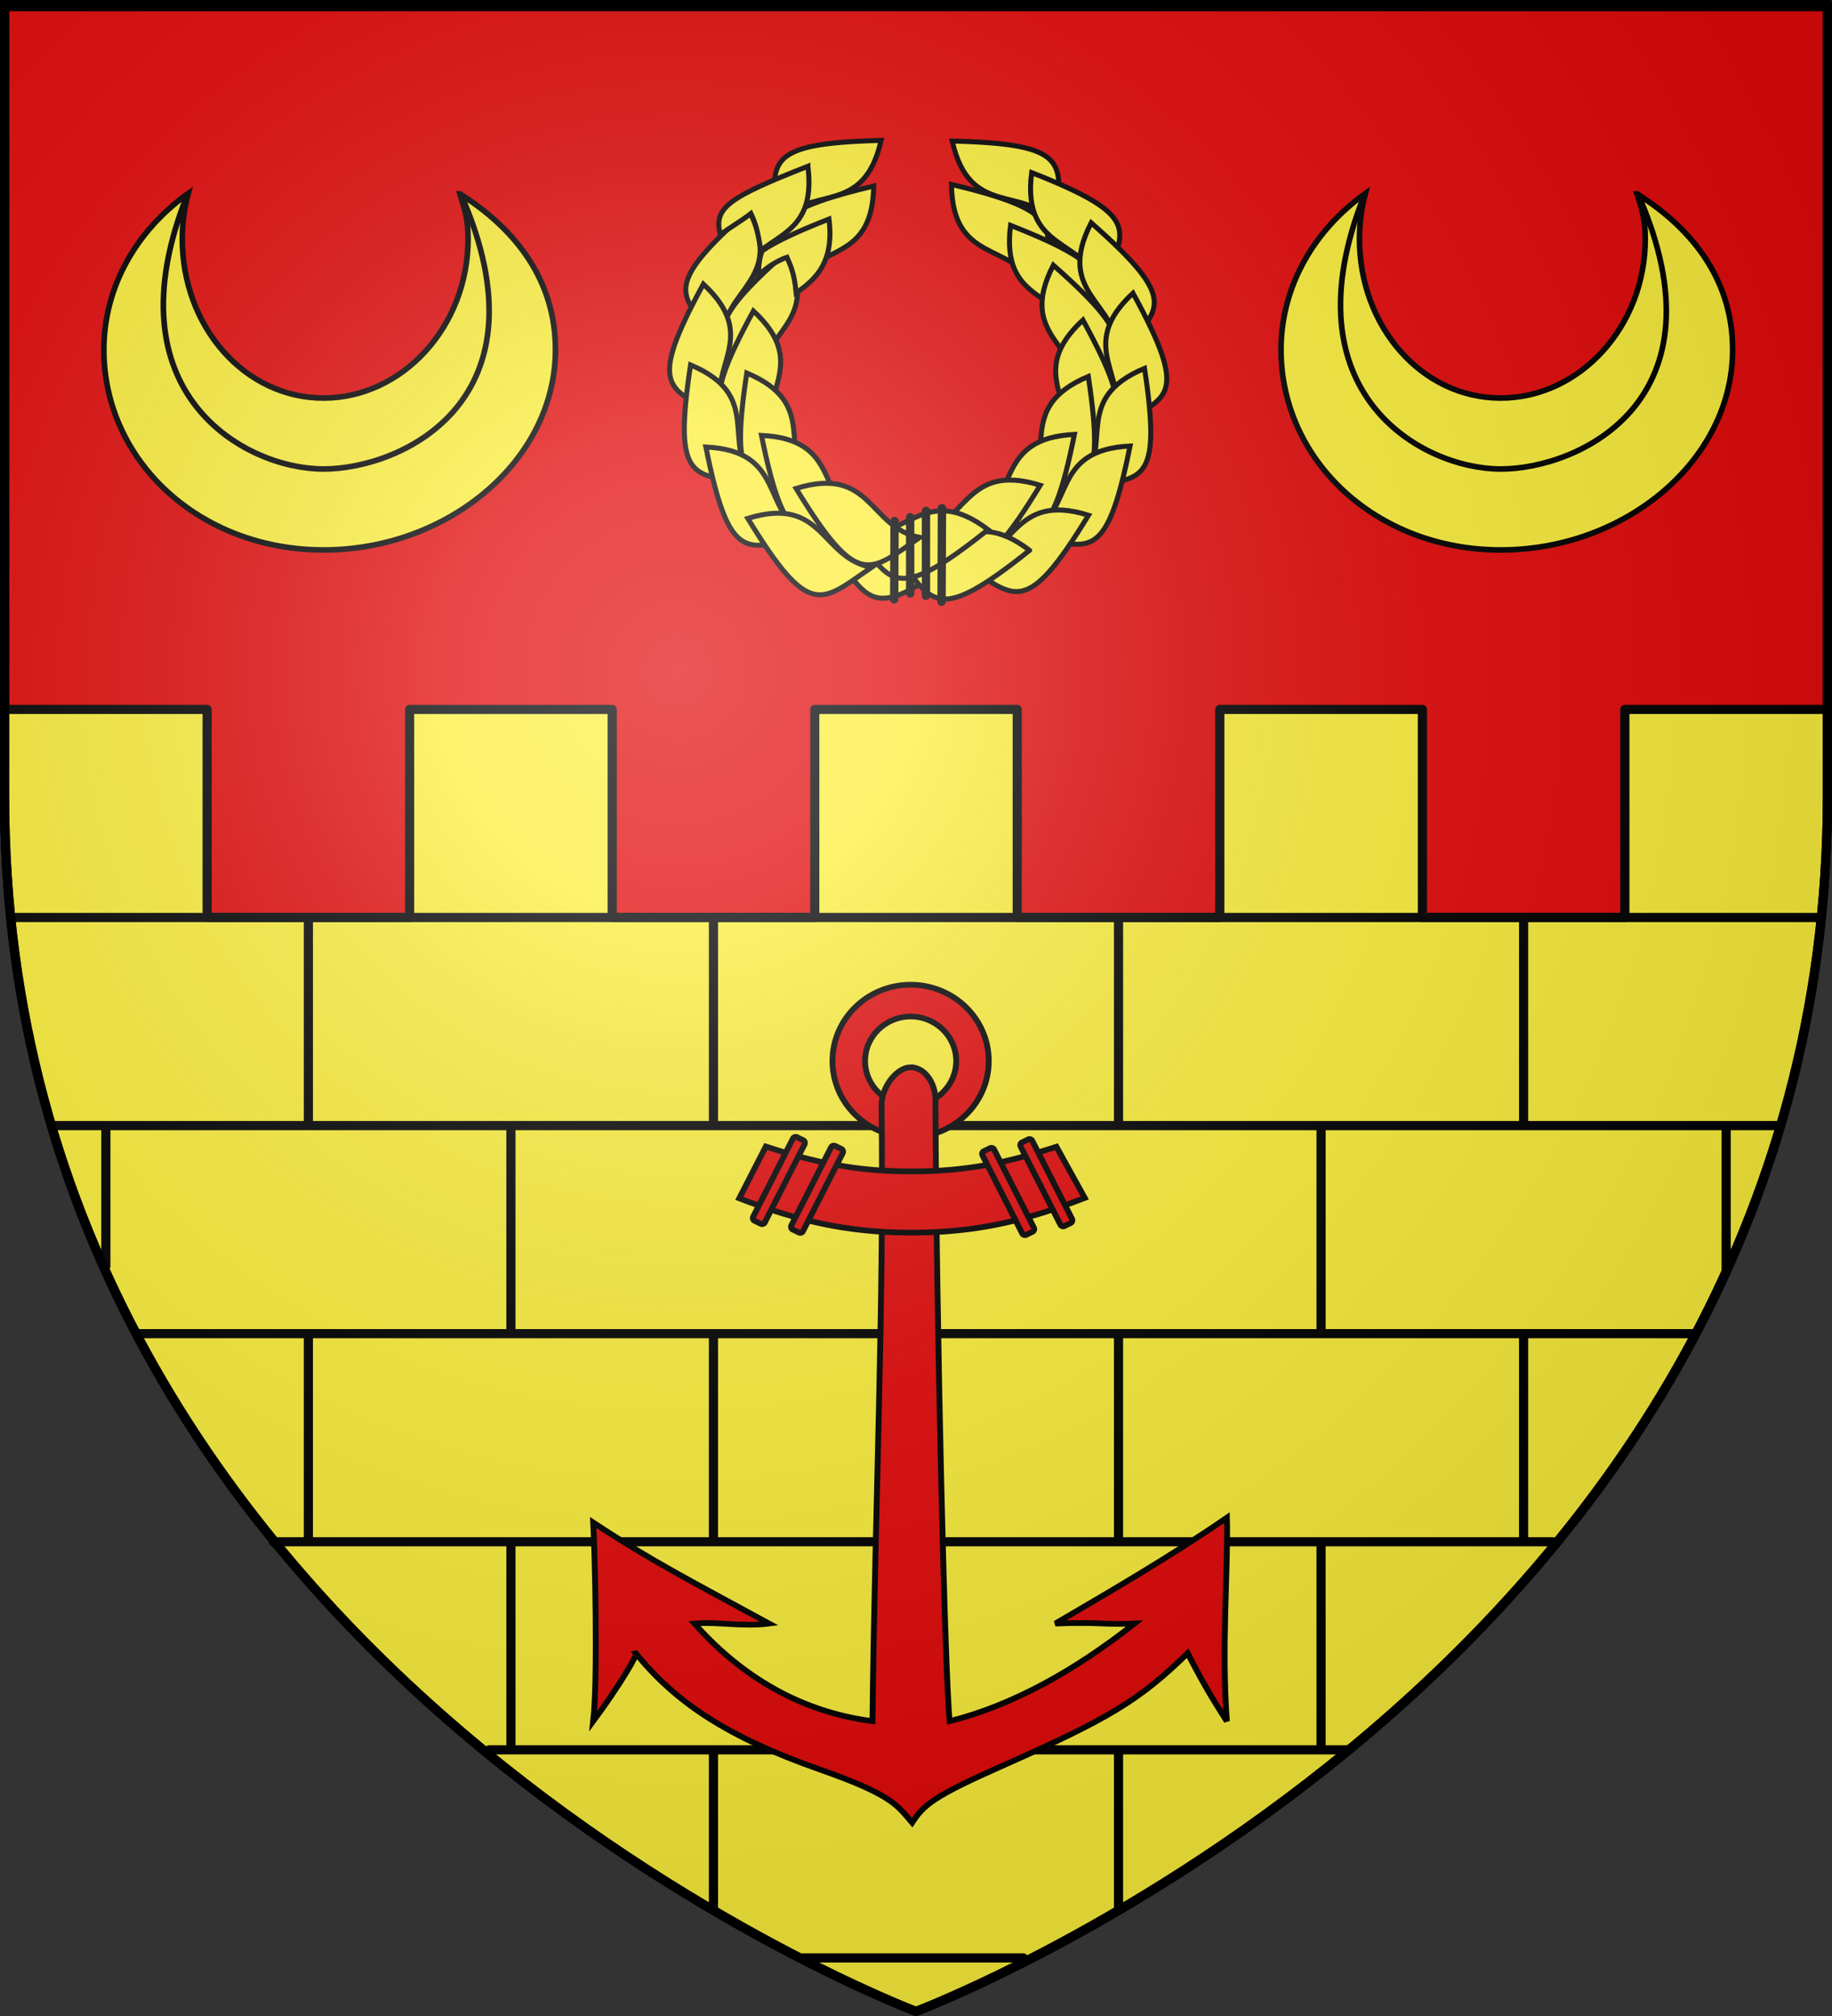 <?xml version="1.0" encoding="UTF-8" standalone="no"?>
<svg
   xmlns:dc="http://purl.org/dc/elements/1.1/"
   xmlns:cc="http://creativecommons.org/ns#"
   xmlns:rdf="http://www.w3.org/1999/02/22-rdf-syntax-ns#"
   xmlns:svg="http://www.w3.org/2000/svg"
   xmlns="http://www.w3.org/2000/svg"
   xmlns:xlink="http://www.w3.org/1999/xlink"
   xmlns:sodipodi="http://sodipodi.sourceforge.net/DTD/sodipodi-0.dtd"
   xmlns:inkscape="http://www.inkscape.org/namespaces/inkscape"
   height="660"
   width="600"
   version="1.0"
   id="svg2"
   sodipodi:version="0.32"
   inkscape:version="0.48.0 r9654"
   sodipodi:docname="Blason_ville_fr_Pérignat-sur-Allier_(Puy-de-Dôme).svg"
   inkscape:export-filename="/Users/olivier/Desktop/Blason Rouge/Blason_Vide_3D.png"
   inkscape:export-xdpi="144"
   inkscape:export-ydpi="144"
   inkscape:output_extension="org.inkscape.output.svg.inkscape">
  <rect width="100%" height="100%" fill="#333333" stroke="none"/>
  <sodipodi:namedview
     inkscape:window-height="1014"
     inkscape:window-width="1920"
     inkscape:pageshadow="2"
     inkscape:pageopacity="1"
     guidetolerance="10.0"
     gridtolerance="10.0"
     objecttolerance="10.0"
     borderopacity="1.0"
     bordercolor="#666666"
     pagecolor="#ffffff"
     id="base"
     showgrid="false"
     height="660px"
     inkscape:zoom="1.2318182"
     inkscape:cx="285.79336"
     inkscape:cy="330"
     inkscape:window-x="-4"
     inkscape:window-y="-4"
     inkscape:current-layer="layer3"
     inkscape:window-maximized="1"
     showguides="true"
     inkscape:guide-bbox="true" />
  <desc
     id="desc4">Flag of Canton of Valais (Wallis)</desc>
  <defs
     id="defs6">
    <inkscape:perspective
       sodipodi:type="inkscape:persp3d"
       inkscape:vp_x="0 : 330 : 1"
       inkscape:vp_y="0 : 1000 : 0"
       inkscape:vp_z="600 : 330 : 1"
       inkscape:persp3d-origin="300 : 220 : 1"
       id="perspective2491" />
    <linearGradient
       id="linearGradient2893">
      <stop
         style="stop-color:white;stop-opacity:0.314;"
         offset="0"
         id="stop2895" />
      <stop
         id="stop2897"
         offset="0.19"
         style="stop-color:white;stop-opacity:0.251;" />
      <stop
         style="stop-color:#6b6b6b;stop-opacity:0.125;"
         offset="0.6"
         id="stop2901" />
      <stop
         style="stop-color:black;stop-opacity:0.125;"
         offset="1"
         id="stop2899" />
    </linearGradient>
    <linearGradient
       id="linearGradient2885">
      <stop
         id="stop2887"
         offset="0"
         style="stop-color:white;stop-opacity:1;" />
      <stop
         style="stop-color:white;stop-opacity:1;"
         offset="0.229"
         id="stop2891" />
      <stop
         id="stop2889"
         offset="1"
         style="stop-color:black;stop-opacity:1;" />
    </linearGradient>
    <linearGradient
       id="linearGradient2955">
      <stop
         id="stop2867"
         offset="0"
         style="stop-color:#fd0000;stop-opacity:1;" />
      <stop
         style="stop-color:#e77275;stop-opacity:0.659;"
         offset="0.5"
         id="stop2873" />
      <stop
         style="stop-color:black;stop-opacity:0.323;"
         offset="1"
         id="stop2959" />
    </linearGradient>
    <radialGradient
       inkscape:collect="always"
       xlink:href="#linearGradient2955"
       id="radialGradient2961"
       cx="225.524"
       cy="218.901"
       fx="225.524"
       fy="218.901"
       r="300"
       gradientTransform="matrix(-4.167939e-4,2.183,-1.884,-3.599562e-4,615.597,-289.121)"
       gradientUnits="userSpaceOnUse" />
    <polygon
       id="star"
       transform="scale(53,53)"
       points="0,-1 0.588,0.809 -0.951,-0.309 0.951,-0.309 -0.588,0.809 0,-1 " />
    <clipPath
       id="clip">
      <path
         d="M 0,-200 L 0,600 L 300,600 L 300,-200 L 0,-200 z "
         id="path10" />
    </clipPath>
    <radialGradient
       inkscape:collect="always"
       xlink:href="#linearGradient2955"
       id="radialGradient1911"
       gradientUnits="userSpaceOnUse"
       gradientTransform="matrix(-4.167939e-4,2.183,-1.884,-3.599562e-4,615.597,-289.121)"
       cx="225.524"
       cy="218.901"
       fx="225.524"
       fy="218.901"
       r="300" />
    <radialGradient
       inkscape:collect="always"
       xlink:href="#linearGradient2955"
       id="radialGradient2865"
       gradientUnits="userSpaceOnUse"
       gradientTransform="matrix(0,1.749,-1.593,-1.049767e-7,551.788,-191.29)"
       cx="225.524"
       cy="218.901"
       fx="225.524"
       fy="218.901"
       r="300" />
    <radialGradient
       inkscape:collect="always"
       xlink:href="#linearGradient2955"
       id="radialGradient2871"
       gradientUnits="userSpaceOnUse"
       gradientTransform="matrix(0,1.386,-1.323,-5.741131e-8,-158.082,-109.541)"
       cx="225.524"
       cy="218.901"
       fx="225.524"
       fy="218.901"
       r="300" />
    <radialGradient
       inkscape:collect="always"
       xlink:href="#linearGradient2893"
       id="radialGradient3163"
       gradientUnits="userSpaceOnUse"
       gradientTransform="matrix(1.353,0,0,1.349,-77.629,-85.747)"
       cx="221.445"
       cy="226.331"
       fx="221.445"
       fy="226.331"
       r="300" />
    <inkscape:perspective
       id="perspective3686"
       inkscape:persp3d-origin="372.04724 : 350.78739 : 1"
       inkscape:vp_z="744.09448 : 526.18109 : 1"
       inkscape:vp_y="0 : 1000 : 0"
       inkscape:vp_x="0 : 526.18109 : 1"
       sodipodi:type="inkscape:persp3d" />
    <inkscape:perspective
       id="perspective2969"
       inkscape:persp3d-origin="372.04724 : 350.78739 : 1"
       inkscape:vp_z="744.09448 : 526.18109 : 1"
       inkscape:vp_y="0 : 1000 : 0"
       inkscape:vp_x="0 : 526.18109 : 1"
       sodipodi:type="inkscape:persp3d" />
    <inkscape:perspective
       sodipodi:type="inkscape:persp3d"
       inkscape:vp_x="0 : 0.5 : 1"
       inkscape:vp_y="0 : 1000 : 0"
       inkscape:vp_z="1 : 0.5 : 1"
       inkscape:persp3d-origin="0.5 : 0.33333333 : 1"
       id="perspective7814" />
    <inkscape:perspective
       id="perspective2969-4"
       inkscape:persp3d-origin="372.04724 : 350.78739 : 1"
       inkscape:vp_z="744.09448 : 526.18109 : 1"
       inkscape:vp_y="0 : 1000 : 0"
       inkscape:vp_x="0 : 526.18109 : 1"
       sodipodi:type="inkscape:persp3d" />
  </defs>
  <g
     inkscape:groupmode="layer"
     id="layer3"
     inkscape:label="Fond écu"
     style="display:inline">
    <path
       id="path2855"
       style="fill:#e20909;fill-opacity:1;fill-rule:evenodd;stroke:#000000;stroke-width:3;stroke-linecap:butt;stroke-linejoin:miter;stroke-miterlimit:4;stroke-opacity:1;stroke-dasharray:none"
       d="m 300,658.5 c 0,0 298.5,-112.436 298.5,-398.182 0,-285.746 0,-258.818 0,-258.818 l -597,0 0,258.818 C 1.5,546.064 300,658.5 300,658.5 z"
       sodipodi:nodetypes="cccccc"
       inkscape:connector-curvature="0" />
    <path
       style="fill:#fcef3c;fill-opacity:1;fill-rule:nonzero;stroke:#000000;stroke-width:3;stroke-linecap:round;stroke-linejoin:round;stroke-miterlimit:4;stroke-opacity:1;stroke-dasharray:none;stroke-dashoffset:0;display:inline"
       d="M 1.5 232.25 L 1.5 260.312 C 1.5 546.058 300 658.5 300 658.5 C 300 658.5 598.5 546.058 598.5 260.312 L 598.5 232.25 L 532.156 232.25 L 532.156 300.375 L 465.844 300.375 L 465.844 232.25 L 399.5 232.25 L 399.5 300.375 L 333.156 300.375 L 333.156 232.25 L 266.844 232.25 L 266.844 300.375 L 200.5 300.375 L 200.5 232.25 L 134.156 232.25 L 134.156 300.375 L 67.844 300.375 L 67.844 232.25 L 1.5 232.25 z "
       id="path3017" />
    <path
       inkscape:connector-curvature="0"
       sodipodi:nodetypes="cccccccccccccccccccccccccccccccccccccccccccccccccccccccccccccccccccc"
       d="m 160.167,572.867 40.333,0 66.333,0 66.333,0 66.333,0 42.333,0 m -106.667,68.124 -35.167,0 -37.167,0 m -29.167,-16 0,-52.124 m 132.667,52.124 0,-52.124 m 66.333,-68.124 0,68.124 M 300,504.742 l 0,68.124 m -132.667,-68.124 0,68.124 M 89.5,504.742 c 44.222,0 0.444,0 44.667,0 l 66.333,0 66.333,0 66.333,0 66.333,0 66.333,0 c 44.222,0 -1.556,0 42.667,0 m -407.5,0 0,-68.124 m -55.5,0 22.333,0 199,0 132.667,0 132.667,0 22.333,0 m -320.833,68.124 0,-68.124 m 132.667,68.124 0,-68.124 m 132.667,0 0,68.124 M 34.667,368.493 l 0,46.124 m 530.667,-46.124 0,48.124 m -132.667,-48.124 0,68.124 M 300,368.493 l 0,68.124 m -132.667,-68.124 0,68.124 m 331.667,-136.249 0,68.125 m -132.667,-68.125 0,68.125 m -132.667,0 0,-68.125 m -132.667,0 0,68.125 m -83.5,0 50.333,0 199,0 132.667,0 132.667,0 50.333,0 M 3.5,300.369 l 97.5,0 495.5,0"
       style="fill:none;stroke:#000000;stroke-width:3;stroke-linecap:round;stroke-linejoin:round;stroke-miterlimit:4;stroke-opacity:1;stroke-dasharray:none;stroke-dashoffset:0;display:inline"
       id="path3158" />
    <g
       id="layer1-4"
       inkscape:label="Calque 1"
       transform="matrix(0.639,0,0,0.639,77.186,169.866)"
       style="fill:#e20909">
      <g
         inkscape:label="Calque 1"
         id="g11888"
         transform="matrix(3.337,0,0,2.876,83.446,153.011)"
         style="fill:#e20909;stroke:#000000;stroke-width:0.956;stroke-miterlimit:4;stroke-opacity:1;stroke-dasharray:none;display:inline">
        <g
           style="fill:#e20909;stroke:#000000;stroke-width:1.289;stroke-miterlimit:4;stroke-opacity:1;stroke-dasharray:none"
           id="g3661"
           transform="matrix(0.697,0,0,0.789,24.818,26.24)">
          <path
             id="path9478"
             d="m 77.247,4.495 c -9.503,0 -17.215,7.712 -17.215,17.215 0,9.503 7.712,17.215 17.215,17.215 9.503,0 17.215,-7.712 17.215,-17.215 0,-9.503 -7.712,-17.215 -17.215,-17.215 z m 0,7.178 c 5.543,0 10.049,4.494 10.049,10.037 8e-6,5.543 -4.506,10.049 -10.049,10.049 -5.543,0 -10.037,-4.506 -10.037,-10.049 -3e-6,-5.543 4.494,-10.037 10.037,-10.037 z"
             style="fill:#e20909;fill-opacity:1;fill-rule:evenodd;stroke:#000000;stroke-width:1.289;stroke-miterlimit:4;stroke-opacity:1;stroke-dasharray:none"
             inkscape:connector-curvature="0" />
          <path
             sodipodi:nodetypes="ccccccccscscccccccssc"
             id="path11290"
             d="m 77.259,23.134 c -3.022,0 -6.414,4.392 -6.418,8.563 0.575,46.406 -1.509,92.694 -1.995,139.072 -13.761,-1.819 -27.352,-8.346 -39.232,-22.035 4.795,-0.476 10.736,0.769 16.444,0 -16.909,-9.442 -25.752,-14.023 -38.749,-22.811 0.355,6.747 1.065,34.887 0,44.846 5.747,-7.929 10.148,-15.589 9.357,-15.346 8.868,11.216 20.35,18.987 40.618,26.275 15.804,5.683 16.974,8.006 20.294,11.987 2.61,-4.096 4.779,-5.971 19.984,-12.877 23.153,-10.516 30.037,-14.668 40.733,-25.385 3.048,6.124 5.489,10.379 8.639,15.346 -1.234,-16.973 0.323,-34.431 0.014,-45.949 -12.53,8.829 -26.013,16.838 -37.816,23.914 10.12,-0.398 10.234,0.302 17.448,0 -13.193,10.659 -26.896,18.474 -40.722,22.035 -1.013,-9.108 -2.878,-87.161 -3.141,-139.294 0.003,-0.035 -2.03e-4,-0.071 0,-0.107 0.014,-2.872 0.024,-0.439 0.024,-0.664 0,-4.177 -2.456,-7.569 -5.481,-7.569 z"
             style="fill:#e20909;fill-opacity:1;fill-rule:evenodd;stroke:#000000;stroke-width:1.289;stroke-miterlimit:4;stroke-opacity:1;stroke-dasharray:none"
             inkscape:connector-curvature="0" />
          <g
             transform="matrix(0.38,0,0,0.38,-255.084,-53.84)"
             id="g12214"
             style="fill:#e20909;fill-opacity:1;stroke:#000000;stroke-width:3.394;stroke-miterlimit:4;stroke-opacity:1;stroke-dasharray:none">
            <path
               sodipodi:nodetypes="ccsccsc"
               style="fill:#e20909;fill-opacity:1;fill-rule:evenodd;stroke:#000000;stroke-width:3.394;stroke-miterlimit:4;stroke-opacity:1;stroke-dasharray:none;display:inline"
               d="m 790.576,249.656 -15.375,30.781 c 33.274,13.14 61.902,20.375 99.83,20.375 38.177,0 67.034,-7.321 100.486,-20.625 l -16.406,-30.406 c -28.844,9.507 -52.064,14.656 -84.08,14.656 -32.156,0 -55.502,-5.194 -84.455,-14.781 z"
               id="path9483"
               inkscape:connector-curvature="0" />
            <rect
               style="fill:#e20909;fill-opacity:1;fill-rule:evenodd;stroke:#000000;stroke-width:3.394;stroke-miterlimit:4;stroke-opacity:1;stroke-dasharray:none;display:inline"
               id="rect11286"
               width="7.557"
               height="55.421"
               x="-736.609"
               y="638.881"
               transform="matrix(-0.896,0.445,0.445,0.896,0,0)"
               ry="1.651"
               rx="1.626" />
            <rect
               style="fill:#e20909;fill-opacity:1;fill-rule:evenodd;stroke:#000000;stroke-width:3.394;stroke-miterlimit:4;stroke-opacity:1;stroke-dasharray:none;display:inline"
               id="rect11288"
               width="7.557"
               height="55.421"
               x="-714.484"
               y="633.699"
               transform="matrix(-0.896,0.445,0.445,0.896,0,0)"
               ry="1.651"
               rx="1.626" />
            <rect
               style="fill:#e20909;fill-opacity:1;fill-rule:evenodd;stroke:#000000;stroke-width:3.394;stroke-miterlimit:4;stroke-opacity:1;stroke-dasharray:none"
               id="rect10397"
               width="7.557"
               height="55.421"
               x="830.742"
               y="-141.028"
               transform="matrix(0.896,0.445,-0.445,0.896,0,0)"
               ry="1.651"
               rx="1.626" />
            <rect
               style="fill:#e20909;fill-opacity:1;fill-rule:evenodd;stroke:#000000;stroke-width:3.394;stroke-miterlimit:4;stroke-opacity:1;stroke-dasharray:none;display:inline"
               id="rect11284"
               width="7.557"
               height="55.421"
               x="852.867"
               y="-146.211"
               transform="matrix(0.896,0.445,-0.445,0.896,0,0)"
               ry="1.651"
               rx="1.626" />
          </g>
        </g>
      </g>
    </g>
    <g
       id="layer1-9"
       inkscape:label="Calque 1"
       transform="matrix(0.383,0,0,0.383,157.881,-74.456)"
       style="fill:#fcef3c">
      <g
         transform="matrix(1.429,0,0,1.429,158.572,312.371)"
         id="g6890"
         style="fill:#fcef3c">
        <g
           id="g6842"
           style="fill:#fcef3c">
          <path
             inkscape:connector-curvature="0"
             sodipodi:nodetypes="ccc"
             id="path3062"
             d="m 179.491,246.16 c -55.784,44.534 -58.251,32.087 -79.561,2.207 30.642,5.05 41.691,-30.944 79.561,-2.207 z"
             style="fill:#fcef3c;fill-opacity:1;fill-rule:evenodd;stroke:#000000;stroke-width:3;stroke-linecap:butt;stroke-linejoin:miter;stroke-miterlimit:4;stroke-opacity:1;stroke-dasharray:none;display:inline" />
          <g
             style="fill:#fcef3c;fill-opacity:1"
             transform="matrix(0.042,-2.387,-2.387,-0.042,311.916,1194.252)"
             id="g4072">
            <path
               inkscape:connector-curvature="0"
               style="fill:#fcef3c;fill-opacity:1;fill-rule:evenodd;stroke:#000000;stroke-width:1.257;stroke-linecap:butt;stroke-linejoin:miter;stroke-miterlimit:4;stroke-opacity:1;stroke-dasharray:none;display:inline"
               d="m 498.357,68.068 c -0.208,-29.902 -4.911,-27.424 -20.257,-26.484 9.723,8.645 0.917,21.731 20.257,26.484 z"
               id="path3278"
               sodipodi:nodetypes="ccc" />
            <path
               inkscape:connector-curvature="0"
               style="fill:#fcef3c;fill-opacity:1;fill-rule:evenodd;stroke:#000000;stroke-width:1.257;stroke-linecap:butt;stroke-linejoin:miter;stroke-miterlimit:4;stroke-opacity:1;stroke-dasharray:none;display:inline"
               d="M 487.479,68.068 C 481.059,38.862 476.974,42.264 462.159,46.374 c 11.307,6.434 5.415,21.066 25.32,21.694 z"
               id="path3280"
               sodipodi:nodetypes="ccc" />
          </g>
          <g
             transform="matrix(0.488,2.916,2.916,-0.488,-994.404,-2323.903)"
             id="g3282"
             style="fill:#fcef3c;fill-opacity:1;display:inline">
            <path
               inkscape:connector-curvature="0"
               style="fill:#fcef3c;fill-opacity:1;fill-rule:evenodd;stroke:#000000;stroke-width:1.015;stroke-linecap:butt;stroke-linejoin:miter;stroke-miterlimit:4;stroke-opacity:1;stroke-dasharray:none;display:inline"
               d="m 849.822,273.523 c 12.4,20.72 14.656,17.068 24.948,10.125 -10.307,-2.03 -9.544,-14.744 -24.948,-10.125 z"
               id="path3284"
               sodipodi:nodetypes="ccc" />
            <path
               inkscape:connector-curvature="0"
               style="fill:#fcef3c;fill-opacity:1;fill-rule:evenodd;stroke:#000000;stroke-width:1.015;stroke-linecap:butt;stroke-linejoin:miter;stroke-miterlimit:4;stroke-opacity:1;stroke-dasharray:none;display:inline"
               d="m 859.65,267.549 c 12.4,20.72 14.656,17.068 24.948,10.125 -10.307,-2.03 -9.544,-14.744 -24.948,-10.125 z"
               id="path3286"
               sodipodi:nodetypes="ccc" />
          </g>
          <g
             transform="matrix(-0.539,2.907,2.907,0.539,-83.539,-2567.14)"
             id="g3288"
             style="fill:#fcef3c;fill-opacity:1;display:inline">
            <path
               inkscape:connector-curvature="0"
               style="fill:#fcef3c;fill-opacity:1;fill-rule:evenodd;stroke:#000000;stroke-width:1.015;stroke-linecap:butt;stroke-linejoin:miter;stroke-miterlimit:4;stroke-opacity:1;stroke-dasharray:none;display:inline"
               d="m 849.822,273.523 c 12.4,20.72 14.656,17.068 24.948,10.125 -10.307,-2.03 -9.544,-14.744 -24.948,-10.125 z"
               id="path3290"
               sodipodi:nodetypes="ccc" />
            <path
               inkscape:connector-curvature="0"
               style="fill:#fcef3c;fill-opacity:1;fill-rule:evenodd;stroke:#000000;stroke-width:1.015;stroke-linecap:butt;stroke-linejoin:miter;stroke-miterlimit:4;stroke-opacity:1;stroke-dasharray:none;display:inline"
               d="m 859.65,267.549 c 12.4,20.72 14.656,17.068 24.948,10.125 -10.307,-2.03 -9.544,-14.744 -24.948,-10.125 z"
               id="path3292"
               sodipodi:nodetypes="ccc" />
          </g>
          <g
             transform="matrix(-1.5,2.547,2.547,1.5,856.619,-2481.98)"
             id="g3294"
             style="fill:#fcef3c;fill-opacity:1;display:inline">
            <path
               inkscape:connector-curvature="0"
               style="fill:#fcef3c;fill-opacity:1;fill-rule:evenodd;stroke:#000000;stroke-width:1.015;stroke-linecap:butt;stroke-linejoin:miter;stroke-miterlimit:4;stroke-opacity:1;stroke-dasharray:none;display:inline"
               d="m 849.822,273.523 c 12.4,20.72 14.656,17.068 24.948,10.125 -10.307,-2.03 -9.544,-14.744 -24.948,-10.125 z"
               id="path3296"
               sodipodi:nodetypes="ccc" />
            <path
               inkscape:connector-curvature="0"
               style="fill:#fcef3c;fill-opacity:1;fill-rule:evenodd;stroke:#000000;stroke-width:1.015;stroke-linecap:butt;stroke-linejoin:miter;stroke-miterlimit:4;stroke-opacity:1;stroke-dasharray:none;display:inline"
               d="m 859.65,267.549 c 12.4,20.72 14.656,17.068 24.948,10.125 -10.307,-2.03 -9.544,-14.744 -24.948,-10.125 z"
               id="path3298"
               sodipodi:nodetypes="ccc" />
          </g>
          <g
             transform="matrix(-2.281,1.88,1.88,2.281,1709.678,-2083.781)"
             id="g3300"
             style="fill:#fcef3c;fill-opacity:1;display:inline">
            <path
               inkscape:connector-curvature="0"
               style="fill:#fcef3c;fill-opacity:1;fill-rule:evenodd;stroke:#000000;stroke-width:1.015;stroke-linecap:butt;stroke-linejoin:miter;stroke-miterlimit:4;stroke-opacity:1;stroke-dasharray:none;display:inline"
               d="m 849.822,273.523 c 12.4,20.72 14.656,17.068 24.948,10.125 -10.307,-2.03 -9.544,-14.744 -24.948,-10.125 z"
               id="path3302"
               sodipodi:nodetypes="ccc" />
            <path
               inkscape:connector-curvature="0"
               style="fill:#fcef3c;fill-opacity:1;fill-rule:evenodd;stroke:#000000;stroke-width:1.015;stroke-linecap:butt;stroke-linejoin:miter;stroke-miterlimit:4;stroke-opacity:1;stroke-dasharray:none;display:inline"
               d="m 859.65,267.549 c 12.4,20.72 14.656,17.068 24.948,10.125 -10.307,-2.03 -9.544,-14.744 -24.948,-10.125 z"
               id="path3304"
               sodipodi:nodetypes="ccc" />
          </g>
          <g
             transform="matrix(-2.787,0.987,0.987,2.787,2375.274,-1416.837)"
             id="g3306"
             style="fill:#fcef3c;fill-opacity:1;display:inline">
            <path
               inkscape:connector-curvature="0"
               style="fill:#fcef3c;fill-opacity:1;fill-rule:evenodd;stroke:#000000;stroke-width:1.015;stroke-linecap:butt;stroke-linejoin:miter;stroke-miterlimit:4;stroke-opacity:1;stroke-dasharray:none;display:inline"
               d="m 849.822,273.523 c 12.4,20.72 14.656,17.068 24.948,10.125 -10.307,-2.03 -9.544,-14.744 -24.948,-10.125 z"
               id="path3308"
               sodipodi:nodetypes="ccc" />
            <path
               inkscape:connector-curvature="0"
               style="fill:#fcef3c;fill-opacity:1;fill-rule:evenodd;stroke:#000000;stroke-width:1.015;stroke-linecap:butt;stroke-linejoin:miter;stroke-miterlimit:4;stroke-opacity:1;stroke-dasharray:none;display:inline"
               d="m 859.65,267.549 c 12.4,20.72 14.656,17.068 24.948,10.125 -10.307,-2.03 -9.544,-14.744 -24.948,-10.125 z"
               id="path3310"
               sodipodi:nodetypes="ccc" />
          </g>
          <g
             transform="matrix(-2.956,-0.026,-0.026,2.956,2771.122,-560.804)"
             id="g3312"
             style="fill:#fcef3c;fill-opacity:1;display:inline">
            <path
               inkscape:connector-curvature="0"
               style="fill:#fcef3c;fill-opacity:1;fill-rule:evenodd;stroke:#000000;stroke-width:1.015;stroke-linecap:butt;stroke-linejoin:miter;stroke-miterlimit:4;stroke-opacity:1;stroke-dasharray:none;display:inline"
               d="m 849.822,273.523 c 12.4,20.72 14.656,17.068 24.948,10.125 -10.307,-2.03 -9.544,-14.744 -24.948,-10.125 z"
               id="path3314"
               sodipodi:nodetypes="ccc" />
            <path
               inkscape:connector-curvature="0"
               style="fill:#fcef3c;fill-opacity:1;fill-rule:evenodd;stroke:#000000;stroke-width:1.015;stroke-linecap:butt;stroke-linejoin:miter;stroke-miterlimit:4;stroke-opacity:1;stroke-dasharray:none;display:inline"
               d="m 859.65,267.549 c 12.4,20.72 14.656,17.068 24.948,10.125 -10.307,-2.03 -9.544,-14.744 -24.948,-10.125 z"
               id="path3316"
               sodipodi:nodetypes="ccc" />
          </g>
          <g
             transform="matrix(2.387,0,0,-2.387,-903.311,333.745)"
             style="fill:#fcef3c;fill-opacity:1"
             id="g2897">
            <path
               inkscape:connector-curvature="0"
               style="fill:#fcef3c;fill-opacity:1;fill-rule:evenodd;stroke:#000000;stroke-width:1.257;stroke-linecap:butt;stroke-linejoin:miter;stroke-miterlimit:4;stroke-opacity:1;stroke-dasharray:none;display:inline"
               d="M 469.204,36.49 C 445.835,17.834 444.801,23.048 435.874,35.566 c 12.837,-2.116 17.465,12.963 33.33,0.925 z"
               id="path3320"
               sodipodi:nodetypes="ccc" />
            <path
               inkscape:connector-curvature="0"
               style="fill:#fcef3c;fill-opacity:1;fill-rule:evenodd;stroke:#000000;stroke-width:1.257;stroke-linecap:butt;stroke-linejoin:miter;stroke-miterlimit:4;stroke-opacity:1;stroke-dasharray:none;display:inline"
               d="m 458.794,41.683 c -23.369,-18.657 -24.403,-13.442 -33.33,-0.925 12.837,-2.116 17.465,12.963 33.33,0.925 z"
               id="path3322"
               sodipodi:nodetypes="ccc" />
          </g>
          <g
             transform="translate(-0.8,0)"
             id="g6838"
             style="fill:#fcef3c">
            <path
               inkscape:connector-curvature="0"
               style="fill:#fcef3c;fill-opacity:1;fill-rule:evenodd;stroke:#000000;stroke-width:3;stroke-linecap:butt;stroke-linejoin:miter;stroke-miterlimit:4;stroke-opacity:1;stroke-dasharray:none;display:inline"
               d="M 49.47,43.071 C -4.074,90.274 7.756,94.865 33.481,121.039 33.828,89.986 71.195,85.355 49.47,43.071 z"
               id="path3230"
               sodipodi:nodetypes="ccc" />
            <path
               inkscape:connector-curvature="0"
               style="fill:#fcef3c;fill-opacity:1;fill-rule:evenodd;stroke:#000000;stroke-width:3;stroke-linecap:butt;stroke-linejoin:miter;stroke-miterlimit:4;stroke-opacity:1;stroke-dasharray:none;display:inline"
               d="M 71.831,68.421 C 18.286,115.624 30.116,120.215 55.841,146.389 56.189,115.336 93.555,110.705 71.831,68.421 z"
               id="path3232"
               sodipodi:nodetypes="ccc" />
          </g>
          <g
             transform="matrix(1.5,2.547,-2.547,1.5,-556.619,-2487.388)"
             id="g3240"
             style="fill:#fcef3c;fill-opacity:1;display:inline">
            <path
               inkscape:connector-curvature="0"
               style="fill:#fcef3c;fill-opacity:1;fill-rule:evenodd;stroke:#000000;stroke-width:1.015;stroke-linecap:butt;stroke-linejoin:miter;stroke-miterlimit:4;stroke-opacity:1;stroke-dasharray:none;display:inline"
               d="m 849.822,273.523 c 12.4,20.72 14.656,17.068 24.948,10.125 -10.307,-2.03 -9.544,-14.744 -24.948,-10.125 z"
               id="path3242"
               sodipodi:nodetypes="ccc" />
            <path
               inkscape:connector-curvature="0"
               style="fill:#fcef3c;fill-opacity:1;fill-rule:evenodd;stroke:#000000;stroke-width:1.015;stroke-linecap:butt;stroke-linejoin:miter;stroke-miterlimit:4;stroke-opacity:1;stroke-dasharray:none;display:inline"
               d="m 859.65,267.549 c 12.4,20.72 14.656,17.068 24.948,10.125 -10.307,-2.03 -9.544,-14.744 -24.948,-10.125 z"
               id="path3244"
               sodipodi:nodetypes="ccc" />
          </g>
          <g
             transform="matrix(2.281,1.88,-1.88,2.281,-1410.428,-2085.841)"
             id="g3246"
             style="fill:#fcef3c;fill-opacity:1;display:inline">
            <path
               inkscape:connector-curvature="0"
               style="fill:#fcef3c;fill-opacity:1;fill-rule:evenodd;stroke:#000000;stroke-width:1.015;stroke-linecap:butt;stroke-linejoin:miter;stroke-miterlimit:4;stroke-opacity:1;stroke-dasharray:none;display:inline"
               d="m 849.822,273.523 c 12.4,20.72 14.656,17.068 24.948,10.125 -10.307,-2.03 -9.544,-14.744 -24.948,-10.125 z"
               id="path3248"
               sodipodi:nodetypes="ccc" />
            <path
               inkscape:connector-curvature="0"
               style="fill:#fcef3c;fill-opacity:1;fill-rule:evenodd;stroke:#000000;stroke-width:1.015;stroke-linecap:butt;stroke-linejoin:miter;stroke-miterlimit:4;stroke-opacity:1;stroke-dasharray:none;display:inline"
               d="m 859.65,267.549 c 12.4,20.72 14.656,17.068 24.948,10.125 -10.307,-2.03 -9.544,-14.744 -24.948,-10.125 z"
               id="path3250"
               sodipodi:nodetypes="ccc" />
          </g>
          <g
             transform="matrix(2.787,0.987,-0.987,2.787,-2075.533,-1416.247)"
             id="g3252"
             style="fill:#fcef3c;fill-opacity:1;display:inline">
            <path
               inkscape:connector-curvature="0"
               style="fill:#fcef3c;fill-opacity:1;fill-rule:evenodd;stroke:#000000;stroke-width:1.015;stroke-linecap:butt;stroke-linejoin:miter;stroke-miterlimit:4;stroke-opacity:1;stroke-dasharray:none;display:inline"
               d="m 849.822,273.523 c 12.4,20.72 14.656,17.068 24.948,10.125 -10.307,-2.03 -9.544,-14.744 -24.948,-10.125 z"
               id="path3254"
               sodipodi:nodetypes="ccc" />
            <path
               inkscape:connector-curvature="0"
               style="fill:#fcef3c;fill-opacity:1;fill-rule:evenodd;stroke:#000000;stroke-width:1.015;stroke-linecap:butt;stroke-linejoin:miter;stroke-miterlimit:4;stroke-opacity:1;stroke-dasharray:none;display:inline"
               d="m 859.65,267.549 c 12.4,20.72 14.656,17.068 24.948,10.125 -10.307,-2.03 -9.544,-14.744 -24.948,-10.125 z"
               id="path3256"
               sodipodi:nodetypes="ccc" />
          </g>
          <g
             transform="matrix(2.956,-0.026,0.026,2.956,-2471.135,-558.89)"
             id="g3258"
             style="fill:#fcef3c;fill-opacity:1;display:inline">
            <path
               inkscape:connector-curvature="0"
               style="fill:#fcef3c;fill-opacity:1;fill-rule:evenodd;stroke:#000000;stroke-width:1.015;stroke-linecap:butt;stroke-linejoin:miter;stroke-miterlimit:4;stroke-opacity:1;stroke-dasharray:none;display:inline"
               d="m 849.822,273.523 c 12.4,20.72 14.656,17.068 24.948,10.125 -10.307,-2.03 -9.544,-14.744 -24.948,-10.125 z"
               id="path3260"
               sodipodi:nodetypes="ccc" />
            <path
               inkscape:connector-curvature="0"
               style="fill:#fcef3c;fill-opacity:1;fill-rule:evenodd;stroke:#000000;stroke-width:1.015;stroke-linecap:butt;stroke-linejoin:miter;stroke-miterlimit:4;stroke-opacity:1;stroke-dasharray:none;display:inline"
               d="m 859.65,267.549 c 12.4,20.72 14.656,17.068 24.948,10.125 -10.307,-2.03 -9.544,-14.744 -24.948,-10.125 z"
               id="path3262"
               sodipodi:nodetypes="ccc" />
          </g>
          <g
             style="fill:#fcef3c;fill-opacity:1"
             transform="matrix(0.332,-2.364,-2.364,-0.332,195.078,1210.796)"
             id="g4076">
            <path
               inkscape:connector-curvature="0"
               style="fill:#fcef3c;fill-opacity:1;fill-rule:evenodd;stroke:#000000;stroke-width:1.257;stroke-linecap:butt;stroke-linejoin:miter;stroke-miterlimit:4;stroke-opacity:1;stroke-dasharray:none;display:inline"
               d="m 497.762,98.354 c -4.883,29.502 -9.141,26.318 -24.15,22.989 10.955,-7.017 4.305,-21.32 24.15,-22.989 z"
               id="path3332"
               sodipodi:nodetypes="ccc" />
            <path
               inkscape:connector-curvature="0"
               style="fill:#fcef3c;fill-opacity:1;fill-rule:evenodd;stroke:#000000;stroke-width:1.257;stroke-linecap:butt;stroke-linejoin:miter;stroke-miterlimit:4;stroke-opacity:1;stroke-dasharray:none;display:inline"
               d="M 486.179,98.608 C 477.787,120.024 473.777,122.6 466.007,119.747 L 464.05,111.67 c 5.491,-6.192 6.813,-14.995 22.129,-13.062 z"
               id="path3334"
               sodipodi:nodetypes="cccc" />
          </g>
          <g
             style="fill:#fcef3c;fill-opacity:1"
             transform="matrix(1.5,2.547,-2.547,1.5,-471.274,-2370.476)"
             id="g3454">
            <path
               inkscape:connector-curvature="0"
               style="fill:#fcef3c;fill-opacity:1;fill-rule:evenodd;stroke:#000000;stroke-width:1.015;stroke-linecap:butt;stroke-linejoin:miter;stroke-miterlimit:4;stroke-opacity:1;stroke-dasharray:none;display:inline"
               d="m 791.284,247.994 c -2.728,17.028 -2.499,20.818 2.964,22.289 -0.32,-1.918 -0.237,-4.907 -0.582,-7.498 2.46,0.243 3.677,0.62 7.449,2.031 -0.771,-6.119 0.841,-12.224 -9.831,-16.822 z"
               id="path3448"
               sodipodi:nodetypes="ccccc" />
            <path
               inkscape:connector-curvature="0"
               style="fill:#fcef3c;fill-opacity:1;fill-rule:evenodd;stroke:#000000;stroke-width:1.015;stroke-linecap:butt;stroke-linejoin:miter;stroke-miterlimit:4;stroke-opacity:1;stroke-dasharray:none;display:inline"
               d="m 802.654,249.735 c -1.091,6.807 -1.538,11.562 -1.332,14.91 0.452,0.468 0.998,1.444 3.944,3.207 -0.835,-2.924 -0.483,-5.839 -0.263,-6.858 1.376,0.203 3.208,0.185 7.15,2.045 -0.347,-4.646 -1.281,-9.764 -9.499,-13.304 z"
               id="path3450"
               sodipodi:nodetypes="cccccc" />
          </g>
        </g>
        <g
           id="g6570"
           transform="matrix(1.013,0,0,1.013,-0.02,-0.02)"
           style="fill:#fcef3c">
          <path
             inkscape:connector-curvature="0"
             sodipodi:nodetypes="cc"
             id="path3064"
             d="m 152.702,220.178 0,50.159"
             style="fill:#fcef3c;fill-opacity:1;fill-rule:evenodd;stroke:#000000;stroke-width:4.934;stroke-linecap:round;stroke-linejoin:miter;stroke-miterlimit:4;stroke-opacity:1;stroke-dasharray:none" />
          <path
             inkscape:connector-curvature="0"
             sodipodi:nodetypes="cc"
             id="path4039"
             d="m 143.374,223.917 0,45.074"
             style="fill:#fcef3c;fill-opacity:1;fill-rule:evenodd;stroke:#000000;stroke-width:4.934;stroke-linecap:round;stroke-linejoin:miter;stroke-miterlimit:4;stroke-opacity:1;stroke-dasharray:none" />
          <path
             inkscape:connector-curvature="0"
             sodipodi:nodetypes="cc"
             id="path4041"
             d="m 162.147,218.577 -0.233,55.26"
             style="fill:#fcef3c;fill-opacity:1;fill-rule:evenodd;stroke:#000000;stroke-width:4.934;stroke-linecap:round;stroke-linejoin:miter;stroke-miterlimit:4;stroke-opacity:1;stroke-dasharray:none" />
          <path
             inkscape:connector-curvature="0"
             sodipodi:nodetypes="cc"
             id="path4462"
             d="m 134.163,226.146 -0.233,46.314"
             style="fill:#fcef3c;fill-opacity:1;fill-rule:evenodd;stroke:#000000;stroke-width:4.934;stroke-linecap:round;stroke-linejoin:miter;stroke-miterlimit:4;stroke-opacity:1;stroke-dasharray:none;display:inline" />
        </g>
      </g>
    </g>
    <g
       id="g4798"
       transform="matrix(0.52,0,0,0.52,590.597,-19.303)">
      <path
         inkscape:connector-curvature="0"
         sodipodi:nodetypes="cssscsssc"
         id="path2666"
         d="m -104.677,159.208 c 3.292,10.408 5.147,16.636 5.147,28.293 0,55.311 -41.398,100.222 -91.076,100.222 -49.678,-8e-5 -88.922,-44.911 -88.922,-100.222 0,-9.929 1.286,-19.513 3.706,-28.57 -32.395,23.127 -53.114,58.615 -53.114,98.342 0,69.631 59.88,126.086 138.387,126.086 78.507,0 146.055,-56.455 146.055,-126.086 0,-42.519 -23.806,-75.209 -60.182,-98.064 z"
         style="fill:#fcef3c;fill-opacity:1;fill-rule:evenodd;stroke:#000000;stroke-width:3.539;stroke-linecap:butt;stroke-linejoin:miter;stroke-miterlimit:4;stroke-opacity:1;stroke-dasharray:none;stroke-dashoffset:0;marker:none;visibility:visible;display:inline;overflow:visible;enable-background:accumulate" />
      <path
         inkscape:connector-curvature="0"
         sodipodi:nodetypes="csc"
         id="path2666-7"
         d="m -104.027,159.526 c 56.928,129.239 -36.845,172.874 -86.523,172.874 -49.678,-4e-5 -135.659,-47.595 -85.947,-172.344"
         style="fill:none;stroke:#000000;stroke-width:3.539;stroke-linecap:round;stroke-linejoin:miter;stroke-miterlimit:3;stroke-opacity:1;stroke-dasharray:none;stroke-dashoffset:0;marker:none;visibility:visible;display:inline;overflow:visible;enable-background:accumulate" />
    </g>
    <g
       style="display:inline"
       id="g4798-2"
       transform="matrix(0.52,0,0,0.52,205.058,-19.303)">
      <path
         inkscape:connector-curvature="0"
         sodipodi:nodetypes="cssscsssc"
         id="path2666-4"
         d="m -104.677,159.208 c 3.292,10.408 5.147,16.636 5.147,28.293 0,55.311 -41.398,100.222 -91.076,100.222 -49.678,-8e-5 -88.922,-44.911 -88.922,-100.222 0,-9.929 1.286,-19.513 3.706,-28.57 -32.395,23.127 -53.114,58.615 -53.114,98.342 0,69.631 59.88,126.086 138.387,126.086 78.507,0 146.055,-56.455 146.055,-126.086 0,-42.519 -23.806,-75.209 -60.182,-98.064 z"
         style="fill:#fcef3c;fill-opacity:1;fill-rule:evenodd;stroke:#000000;stroke-width:3.539;stroke-linecap:butt;stroke-linejoin:miter;stroke-miterlimit:4;stroke-opacity:1;stroke-dasharray:none;stroke-dashoffset:0;marker:none;visibility:visible;display:inline;overflow:visible;enable-background:accumulate" />
      <path
         inkscape:connector-curvature="0"
         sodipodi:nodetypes="csc"
         id="path2666-7-5"
         d="m -104.027,159.526 c 56.928,129.239 -36.845,172.874 -86.523,172.874 -49.678,-4e-5 -135.659,-47.595 -85.947,-172.344"
         style="fill:none;stroke:#000000;stroke-width:3.539;stroke-linecap:round;stroke-linejoin:miter;stroke-miterlimit:3;stroke-opacity:1;stroke-dasharray:none;stroke-dashoffset:0;marker:none;visibility:visible;display:inline;overflow:visible;enable-background:accumulate" />
    </g>
  </g>
  <g
     inkscape:groupmode="layer"
     id="layer4"
     inkscape:label="Meubles"
     sodipodi:insensitive="true" />
  <g
     inkscape:groupmode="layer"
     id="layer2"
     inkscape:label="Reflet final"
     sodipodi:insensitive="true">
    <path
       sodipodi:nodetypes="cccccc"
       d="M 300,658.5 C 300,658.5 598.5,546.18 598.5,260.728 C 598.5,-24.723 598.5,2.176 598.5,2.176 L 1.5,2.176 L 1.5,260.728 C 1.5,546.18 300,658.5 300,658.5 z "
       style="opacity:1;fill:url(#radialGradient3163);fill-opacity:1;fill-rule:evenodd;stroke:none;stroke-width:1px;stroke-linecap:butt;stroke-linejoin:miter;stroke-opacity:1"
       id="path2875"
       inkscape:export-xdpi="144"
       inkscape:export-ydpi="144" />
  </g>
  <g
     inkscape:groupmode="layer"
     id="layer1"
     inkscape:label="Contour final"
     sodipodi:insensitive="true">
    <path
       sodipodi:nodetypes="cccccc"
       d="M 300,658.5 C 300,658.5 1.5,546.18 1.5,260.728 C 1.5,-24.723 1.5,2.176 1.5,2.176 L 598.5,2.176 L 598.5,260.728 C 598.5,546.18 300,658.5 300,658.5 z "
       style="opacity:1;fill:none;fill-opacity:1;fill-rule:evenodd;stroke:#000000;stroke-width:3;stroke-linecap:butt;stroke-linejoin:miter;stroke-miterlimit:4;stroke-dasharray:none;stroke-opacity:1"
       id="path1411"
       inkscape:export-xdpi="144"
       inkscape:export-ydpi="144" />
  </g>
</svg>
